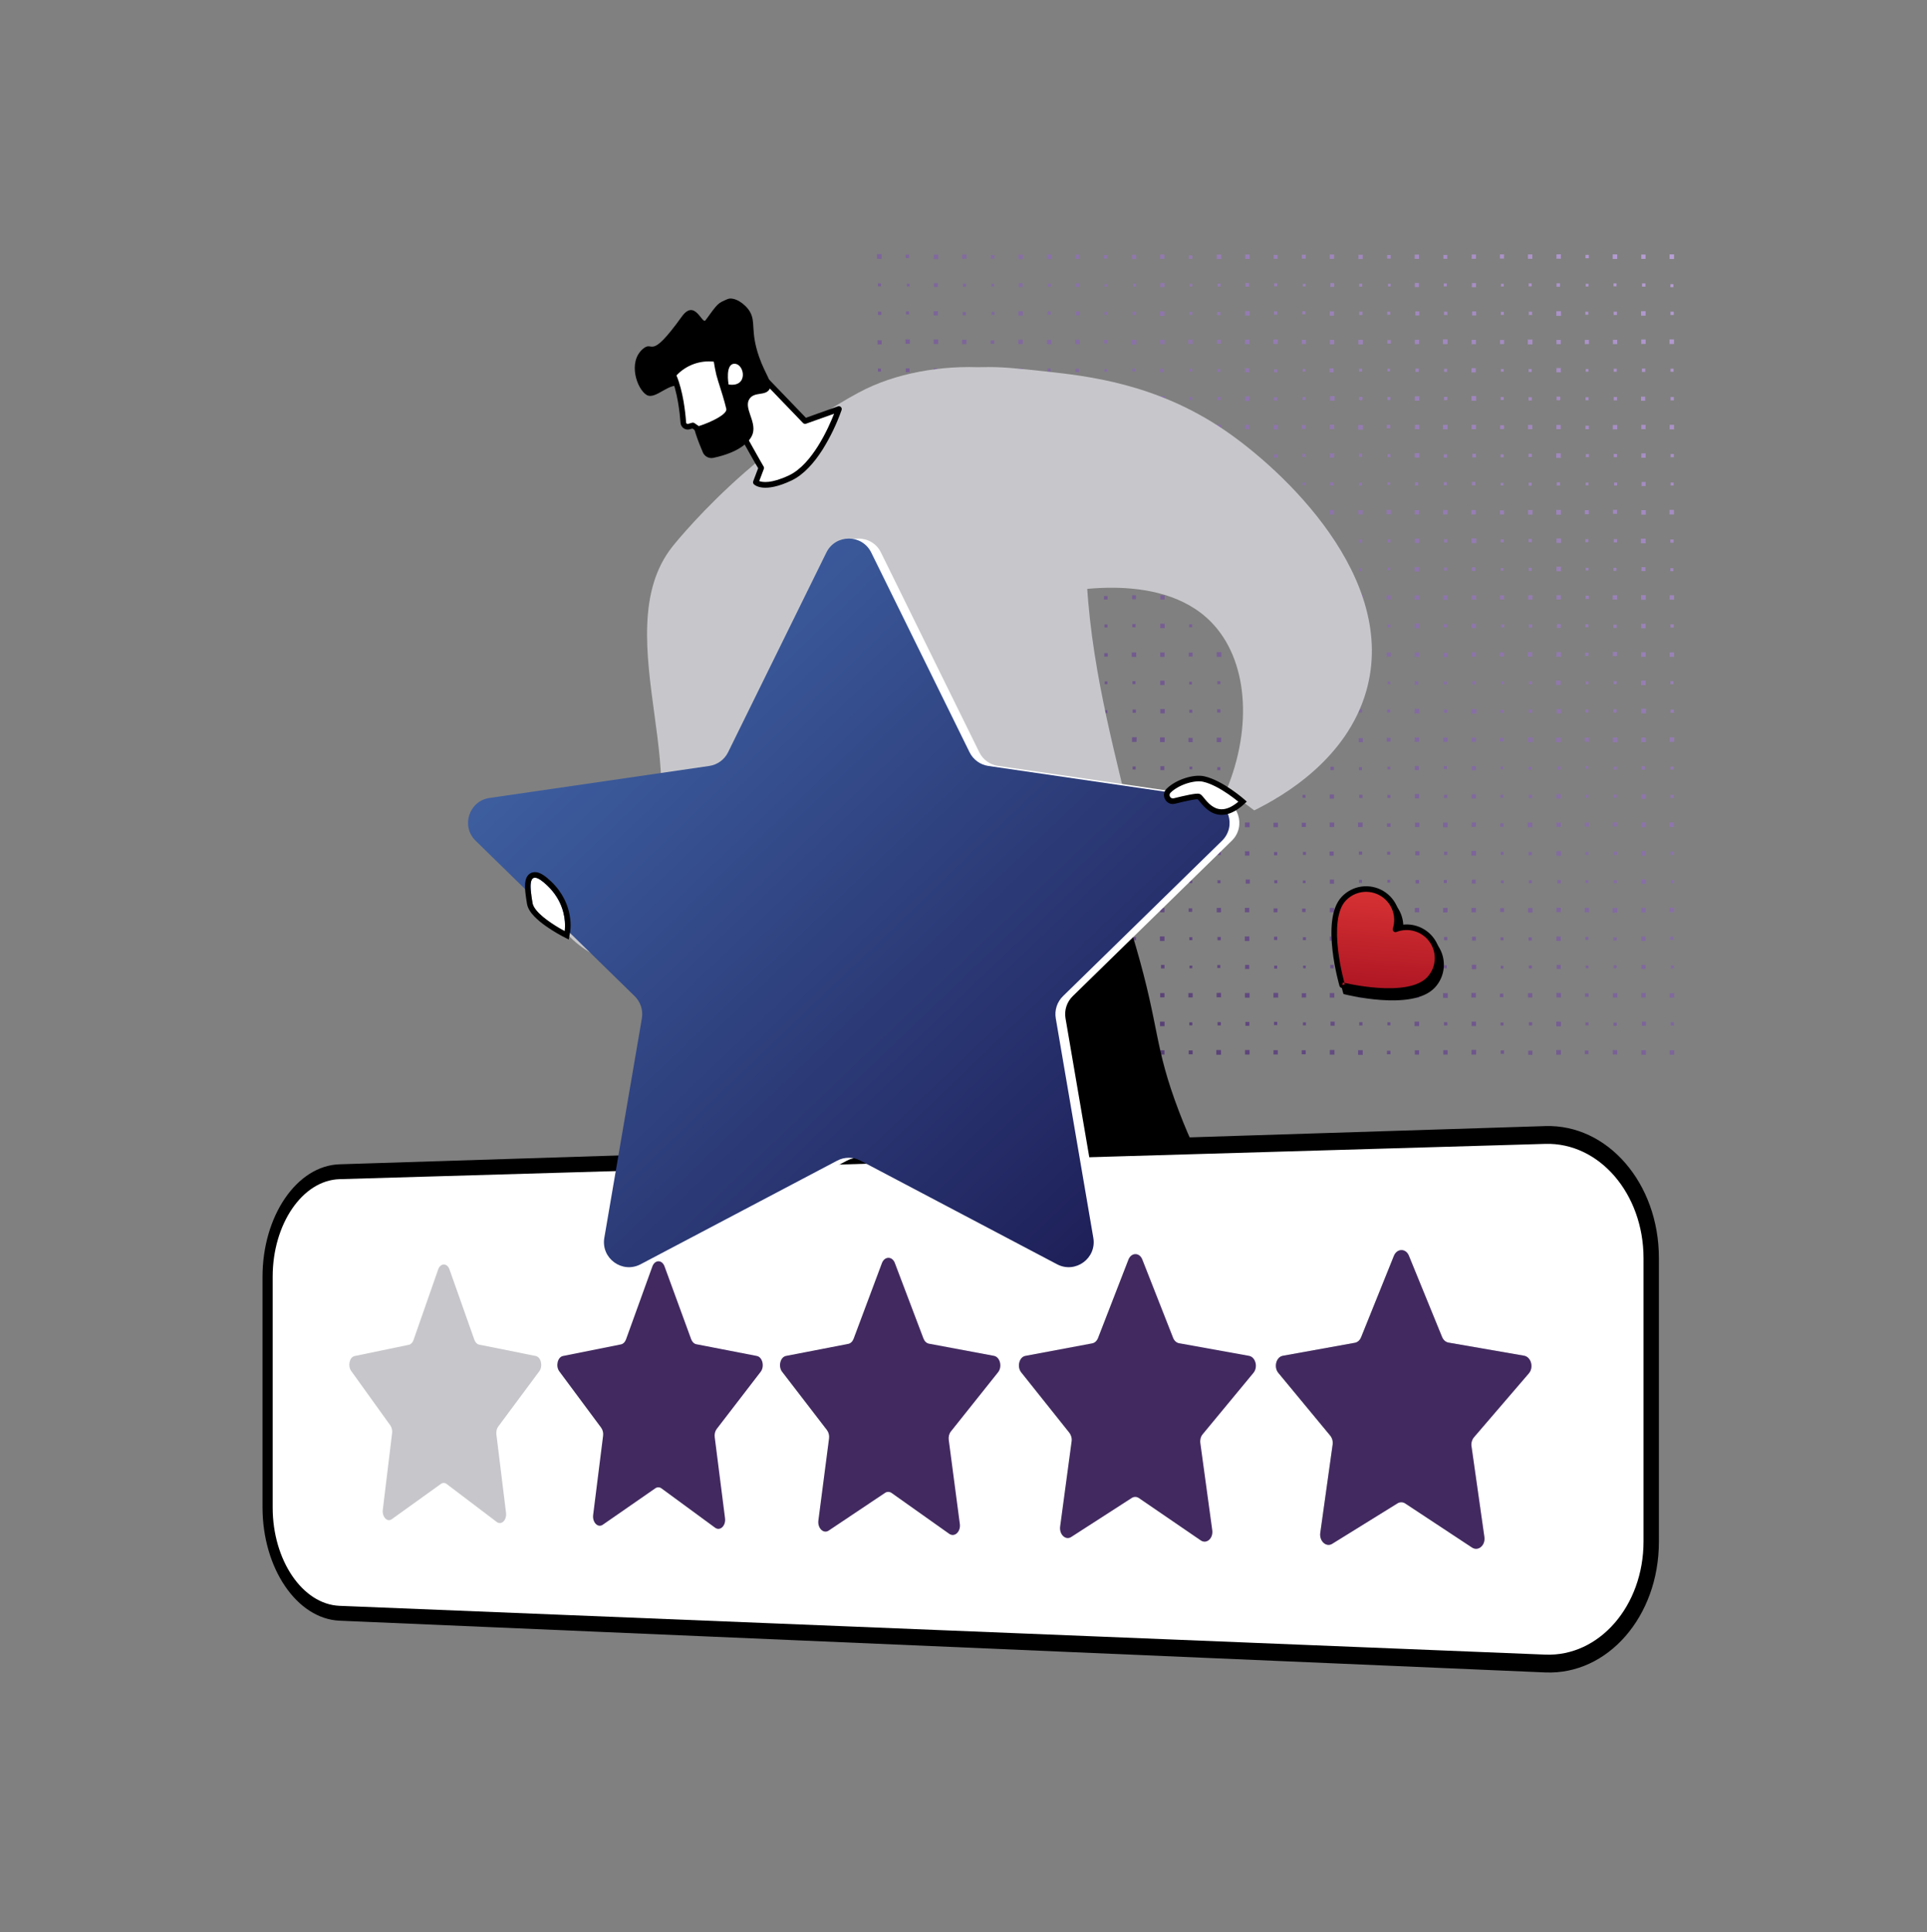 <svg width="345" height="346" viewBox="0 0 345 346" fill="none" xmlns="http://www.w3.org/2000/svg">
<rect x="0" y="0" width="345" height="346" fill="#808080" stroke="none"/>
<g clip-path="url(#clip0_1500_38991)">
<path d="M157.85 46.354H157V45.5H157.85V46.354ZM289.535 188.039H288.75V188.828H289.535V188.039ZM274.356 188.153H273.609V188.898H274.348L274.356 188.153ZM173.024 45.579H172.257V46.348H173.024V45.579ZM259.18 188.061H258.4V188.844H259.18V188.061ZM243.977 188.061H243.148V188.893H243.977V188.061ZM188.259 45.579H187.447V46.395H188.259V45.579ZM228.771 188.061H228.002V188.833H228.771V188.061ZM218.604 188.031H217.759V188.877H218.604V188.031ZM203.417 45.622H202.669V46.386H203.43L203.417 45.622ZM203.417 188.064H202.65V188.833H203.417V188.064ZM188.254 188.153H187.515V188.898H188.254V188.153ZM218.644 45.582H217.832V46.397H218.644V45.582ZM173.04 188.153H172.301V188.898H173.04V188.153ZM228.719 45.655H228.029V46.351H228.719V45.655ZM157.877 188.004H157.049V188.819H157.877V188.004ZM294.688 182.938H293.946V183.683H294.688V182.938ZM243.971 45.622H243.211V46.386H243.971V45.622ZM279.468 182.938H278.624V183.786H279.468V182.938ZM264.257 182.938H263.469V183.729H264.257V182.938ZM259.112 45.658H258.419V46.354H259.112V45.658ZM254.068 182.938H253.256V183.754H254.068V182.938ZM238.952 182.938H238.212V183.683H238.952V182.938ZM274.348 45.56H273.558V46.354H274.348V45.56ZM223.681 182.998H222.977V183.694H223.67L223.681 182.998ZM208.494 182.946H207.681V183.762H208.494V182.946ZM289.538 45.56H288.726V46.376H289.538V45.56ZM193.325 182.897H192.513V183.713H193.325V182.897ZM299.713 45.56H298.901V46.376H299.713V45.56ZM183.147 182.938H182.362V183.729H183.15L183.147 182.938ZM167.92 182.938H167.127V183.735H167.92V182.938ZM299.754 177.842H298.942V178.658H299.754V177.842ZM289.546 177.842H288.772V178.634H289.56L289.546 177.842ZM274.34 177.842H273.571V178.615H274.34V177.842ZM259.207 177.842H258.362V178.688H259.207V177.842ZM243.961 177.842H243.192V178.615H243.961V177.842ZM228.836 177.799H227.994V178.645H228.836V177.799ZM218.609 177.799H217.816V178.587H218.609V177.799ZM203.409 177.799H202.596V178.615H203.409V177.799ZM188.216 177.799H187.404V178.615H188.216V177.799ZM173.024 177.853H172.255V178.625H173.024V177.853ZM157.842 177.812H157V178.658H157.842V177.812ZM294.62 167.711H293.835V168.499H294.62V167.711ZM279.43 167.711H278.651V168.494H279.43V167.711ZM264.235 167.741H263.542V168.437H264.235V167.741ZM254.065 167.711H253.286V168.494H254.065V167.711ZM238.835 167.711H238.074V168.475H238.835V167.711ZM223.672 167.689H222.86V168.505H223.672V167.689ZM208.483 167.689H207.67V168.505H208.483V167.689ZM193.301 167.659H192.521V168.442H193.301V167.659ZM183.118 167.689H182.305V168.505H183.118V167.689ZM167.855 167.716H167.162V168.412H167.855V167.716ZM299.748 162.545H298.936V163.36H299.748V162.545ZM289.549 162.594H288.72V163.426H289.549V162.594ZM274.386 162.594H273.574V163.409H274.386V162.594ZM259.161 162.594H258.371V163.388H259.161V162.594ZM243.955 162.594H243.186V163.36H243.955V162.594ZM228.714 162.662H228.024V163.36H228.714V162.662ZM167.928 55.729H167.159V56.499H167.928V55.729ZM183.123 55.729H182.335V56.521H183.123V55.729ZM193.347 55.757H192.624V56.483H193.347V55.757ZM208.488 55.757H207.676V56.572H208.488V55.757ZM223.727 55.702H222.914V56.518H223.727V55.702ZM238.83 55.767H238.069V56.532H238.83V55.767ZM254.109 55.767H253.386V56.493H254.114L254.109 55.767ZM264.284 55.767H263.561V56.493H264.284V55.767ZM279.471 55.721H278.634V56.561H279.471V55.721ZM294.617 55.721H293.805V56.537H294.617V55.721ZM218.604 162.583H217.832V163.377H218.623L218.604 162.583ZM203.468 162.526H202.634V163.36H203.482L203.468 162.526ZM188.208 162.561H187.42V163.36H188.208V162.561ZM173.045 162.583H172.255V163.377H173.045V162.583ZM157.764 162.694H157.111V163.36H157.764V162.694ZM294.645 152.391H293.808V153.232H294.645V152.391ZM279.482 152.419H278.653V153.251H279.482V152.419ZM264.27 152.367H263.428V153.215H264.27V152.367ZM254.128 152.421H253.389V153.164H254.128V152.421ZM238.776 152.481H238.034V153.223H238.776V152.481ZM223.681 152.432H222.893V153.221H223.681V152.432ZM208.485 152.432H207.716V153.204H208.485V152.432ZM193.298 152.432H192.508V153.226H193.298V152.432ZM183.028 152.484H182.289V153.226H183.028V152.484ZM167.933 152.44H167.143V153.234H167.933V152.44ZM299.708 147.274H298.896V148.09H299.708V147.274ZM289.484 147.255H288.745V147.997H289.484V147.255ZM274.346 147.288H273.503V148.133H274.346V147.288ZM259.183 147.301H258.346V148.141H259.183V147.301ZM157.85 60.934H157.111V61.679H157.85V60.934ZM243.952 147.29H243.14V148.106H243.952V147.29ZM228.79 147.331H228.002V148.133H228.79V147.331ZM173.024 60.849H172.255V61.619H173.024V60.849ZM218.601 147.318H217.813V148.106H218.601V147.318ZM203.409 147.288H202.596V148.103H203.409V147.288ZM188.23 60.849H187.439V61.643H188.23V60.849ZM188.23 147.318H187.439V148.111H188.23V147.318ZM173.045 147.298H172.252V148.095H173.045V147.298ZM203.46 60.849H202.618V61.695H203.46V60.849ZM157.902 147.29H157.06V148.133H157.902V147.29ZM294.658 142.214H293.813V143.062H294.658V142.214ZM218.569 60.849H217.875V61.545H218.569V60.849ZM279.447 142.216H278.661V143.005H279.447V142.216ZM228.774 60.79H227.961V61.605H228.774V60.79ZM264.243 142.222H263.474V142.994H264.243V142.222ZM254.074 142.189H253.302V142.967H254.082L254.074 142.189ZM244.007 60.849H243.194V61.665H244.007V60.849ZM238.835 142.255H238.074V143.019H238.835V142.255ZM223.751 142.219H223.009V142.961H223.751V142.219ZM259.169 60.776H258.327V61.624H259.169V60.776ZM208.561 142.206H207.814V142.948H208.556L208.561 142.206ZM193.301 142.206H192.516V142.997H193.301V142.206ZM274.364 60.806H273.531V61.665H274.364V60.806ZM183.118 142.192H182.273V143.038H183.118V142.192ZM167.955 142.176H167.17V142.967H167.955V142.176ZM289.53 60.849H288.772V61.619H289.538L289.53 60.849ZM299.748 132.025H298.936V132.857H299.748V132.025ZM299.708 60.784H298.896V61.6H299.708V60.784ZM289.584 132.074H288.742V132.922H289.584V132.074ZM274.421 132.036H273.579V132.882H274.421V132.036ZM259.164 132.08H258.395V132.852H259.164V132.08ZM244.001 132.172H243.262V132.906H244.001V132.172ZM228.801 132.052H228.01V132.846H228.801V132.052ZM218.631 132.093H217.838V132.89H218.631V132.093ZM203.498 132.02H202.664V132.857H203.482L203.498 132.02ZM188.259 132.071H187.447V132.874H188.259V132.071ZM173.062 132.071H172.276V132.86H173.062V132.071ZM157.899 132.071H157.116V132.857H157.899V132.071ZM294.688 126.905H293.843V127.74H294.688V126.905ZM279.466 126.976H278.697V127.74H279.466V126.976ZM264.325 126.957H263.496V127.789H264.325V126.957ZM254.101 126.932H253.272V127.762H254.101V126.932ZM238.811 127.019H238.069V127.762H238.811V127.019ZM223.724 126.943H222.944V127.726H223.724V126.943ZM208.526 126.97H207.738V127.74H208.526V126.97ZM193.363 126.97H192.578V127.74H193.363V126.97ZM183.147 126.924H182.311V127.764H183.147V126.924ZM167.939 126.987H167.154V127.775H167.939V126.987ZM299.721 116.825H298.931V117.619H299.721V116.825ZM289.487 116.755H288.747V117.497H289.487V116.755ZM274.343 116.774H273.531V117.589H274.343V116.774ZM259.18 116.92H258.441V117.663H259.18V116.92ZM243.925 116.896H243.232V117.592H243.925V116.896ZM228.814 116.823H228.034V117.603H228.814V116.823ZM299.754 188.064H298.942V188.879H299.754V188.064ZM218.663 116.782H217.832V117.627H218.677L218.663 116.782ZM203.417 116.839H202.623V117.633H203.417V116.839ZM167.947 70.981H167.135V71.797H167.947V70.981ZM183.039 71.027H182.3V71.772H183.039V71.027ZM193.328 70.962H192.516V71.764H193.328V70.962ZM208.542 70.962H207.73V71.778H208.542V70.962ZM223.705 70.981H222.893V71.797H223.705V70.981ZM238.943 70.935H238.131V71.75H238.943V70.935ZM254.106 70.967H253.302V71.764H254.093L254.106 70.967ZM264.292 70.916H263.45V71.764H264.292V70.916ZM279.336 71.024H278.68V71.68H279.336V71.024ZM294.542 71.024H293.802V71.769H294.542V71.024ZM188.235 116.746H187.39V117.592H188.235V116.746ZM173.021 116.812H172.187V117.649H173.021V116.812ZM157.858 116.812H157.068V117.606H157.858V116.812ZM294.617 111.697H293.827V112.513H294.617V111.697ZM279.425 111.751H278.732V112.447H279.425V111.751ZM264.238 111.697H263.45V112.488H264.238V111.697ZM254.139 111.648H253.302V112.513H254.147L254.139 111.648ZM238.927 111.686H238.099V112.518H238.927V111.686ZM223.708 111.686H222.914V112.483H223.708V111.686ZM208.518 111.686H207.725V112.483H208.518V111.686ZM193.298 111.702H192.529V112.475H193.298V111.702ZM183.175 111.643H182.33V112.491H183.175V111.643ZM168.012 111.656H167.167V112.513H168.012V111.656ZM299.719 106.604H298.933V107.393H299.719V106.604ZM289.514 106.588H288.731V107.376H289.514V106.588ZM274.37 106.601H273.593V107.384H274.37V106.601ZM259.161 106.62H258.371V107.417H259.161V106.62ZM244.028 106.563H243.184V107.409H244.028V106.563ZM228.801 106.601H228.021V107.384H228.801V106.601ZM157.834 76.098H157.065V76.868H157.834V76.098ZM218.625 106.601H217.846V107.384H218.625V106.601ZM203.379 106.601H202.686V107.295H203.379V106.601ZM173.091 76.093H172.241V76.947H173.091V76.093ZM188.227 106.561H187.434V107.346H188.227V106.561ZM173.029 106.582H172.241V107.374H173.029V106.582ZM188.23 76.096H187.439V76.892H188.23V76.096ZM157.866 106.601H157.084V107.387H157.866V106.601ZM294.62 96.44H293.77V97.286H294.62V96.44ZM203.417 76.076H202.604V76.879H203.417V76.076ZM279.476 96.418H278.664V97.234H279.476V96.418ZM264.314 96.399H263.464V97.256H264.314V96.399ZM218.596 76.076H217.805V76.868H218.596V76.076ZM254.087 96.445H253.302V97.242H254.093L254.087 96.445ZM228.817 76.096H228.005V76.911H228.817V76.096ZM238.873 96.456H238.085V97.248H238.873V96.456ZM223.729 96.437H222.893V97.286H223.729V96.437ZM244.015 76.098H243.173V76.944H244.015V76.098ZM208.521 96.44H207.708V97.256H208.521V96.44ZM193.325 96.44H192.535V97.234H193.325V96.44ZM259.158 76.076H258.333V76.892H259.158V76.076ZM183.129 96.47H182.343V97.256H183.129V96.47ZM167.933 96.451H167.164V97.223H167.933V96.451ZM274.343 76.093H273.574V76.862H274.343V76.093ZM299.702 91.304H298.89V92.119H299.702V91.304ZM289.508 91.287H288.785V92.013H289.508V91.287ZM289.543 76.101H288.75V76.898H289.543V76.101ZM274.381 91.328H273.568V92.144H274.381V91.328ZM299.713 76.074H298.928V76.892H299.713V76.074ZM167.955 81.167H167.164V81.961H167.955V81.167ZM183.118 81.202H182.362V81.985H183.142L183.118 81.202ZM193.323 81.172H192.562V81.936H193.323V81.172ZM208.485 81.232H207.79V81.928H208.485V81.232ZM223.727 81.137H222.914V81.953H223.727V81.137ZM238.862 81.18H238.093V81.953H238.862V81.18ZM254.106 81.137H253.294V81.953H254.106V81.137ZM264.23 81.256H263.591V81.915H264.243L264.23 81.256ZM279.425 81.18H278.613V81.996H279.425V81.18ZM294.634 81.18H293.846V81.969H294.634V81.18ZM259.15 91.325H258.36V92.119H259.15V91.325ZM243.961 91.353H243.192V92.119H243.961V91.353ZM228.798 91.445H228.056V92.187H228.798V91.445ZM218.623 91.445H217.884V92.187H218.623V91.445ZM203.438 91.344H202.626V92.147H203.438V91.344ZM188.241 91.344H187.45V92.138H188.241V91.344ZM173.035 91.344H172.266V92.119H173.035V91.344ZM157.847 91.437H157.116V92.171H157.847V91.437ZM233.761 116.918H233.13V117.549H233.761V116.918ZM294.493 137.211H293.87V137.836H294.493V137.211ZM294.672 188.058H293.859V188.874H294.672V188.058ZM162.767 45.587H162.144V46.212H162.767V45.587ZM284.38 188.121H283.738V188.762H284.38V188.121ZM279.452 188.028H278.618V188.866H279.452V188.028ZM167.979 45.582H167.167V46.397H167.979V45.582ZM269.277 188.104H268.668V188.713H269.277V188.104ZM264.279 188.006H263.445V188.844H264.279V188.006ZM178.046 45.669H177.402V46.316H178.046V45.669ZM254.065 188.072H253.302V188.844H254.071L254.065 188.072ZM248.94 188.161H248.309V188.795H248.94V188.161ZM183.145 45.598H182.349V46.397H183.145V45.598ZM167.931 86.276H167.2V86.999H167.92L167.931 86.276ZM238.914 188.023H238.08V188.86H238.914V188.023ZM233.769 188.066H233.044V188.795H233.769V188.066ZM182.982 86.371H182.389V86.953H182.982V86.371ZM193.271 45.584H192.497V46.356H193.271V45.584ZM193.158 86.371H192.565V86.953H193.158V86.371ZM223.716 188.025H222.903V188.841H223.716V188.025ZM198.21 45.679H197.585V46.308H198.21V45.679ZM208.477 86.281H207.733V87.029H208.477V86.281ZM213.522 188.104H212.823V188.806H213.522V188.104ZM208.48 188.074H207.711V188.847H208.48V188.074ZM223.754 86.298H223.028V87.029H223.754V86.298ZM208.48 45.584H207.711V46.356H208.48V45.584ZM198.345 188.066H197.598V188.817H198.337L198.345 188.066ZM238.738 86.371H238.139V86.953H238.738V86.371ZM193.331 188.045H192.519V188.86H193.331V188.045ZM213.47 45.731H212.847V46.356H213.47V45.731ZM253.927 86.374H253.332V86.953H253.927V86.374ZM183.131 188.069H182.319V188.885H183.131V188.069ZM264.132 86.295H263.52V86.909H264.132V86.295ZM178.052 188.104H177.31V188.849H178.052V188.104ZM223.721 45.579H222.936V46.367H223.721V45.579ZM279.292 86.366H278.699V86.953H279.295L279.292 86.366ZM167.941 188.061H167.129V188.877H167.941V188.061ZM162.859 188.061H162.115V188.809H162.867L162.859 188.061ZM294.62 86.306H293.892V87.037H294.62V86.306ZM233.775 45.622H233.076V46.324H233.775V45.622ZM238.851 45.573H238.069V46.362H238.851V45.573ZM162.886 91.344H162.12V92.119H162.886V91.344ZM167.936 91.344H167.167V92.119H167.936V91.344ZM248.983 45.669H248.336V46.316H248.983V45.669ZM178.044 91.393H177.302V92.138H178.044V91.393ZM183.15 91.306H182.316V92.144H183.15V91.306ZM254.049 45.584H253.28V46.356H254.049V45.584ZM193.325 91.317H192.491V92.155H193.325V91.317ZM198.353 91.382H197.631V92.119H198.353V91.382ZM264.252 45.579H263.483V46.351H264.252V45.579ZM208.504 91.331H207.692V92.147H208.504V91.331ZM213.457 91.385H212.861V91.983H213.457V91.385ZM269.277 45.562H268.535V46.308H269.277V45.562ZM223.67 91.35H222.901V92.119H223.67V91.35ZM279.447 45.546H278.661V46.332H279.447V45.546ZM233.775 91.358H233.054V92.084H233.775V91.358ZM238.865 91.32H238.053V92.136H238.865V91.32ZM284.458 45.639H283.849V46.251H284.458V45.639ZM249.021 91.304H248.236V92.092H249.021V91.304ZM254.076 91.358H253.302V92.119H254.071L254.076 91.358ZM294.607 45.584H293.838V46.356H294.607V45.584ZM264.23 91.325H263.434V92.119H264.23V91.325ZM269.266 91.391H268.538V92.119H269.277L269.266 91.391ZM294.617 76.076H293.849V76.849H294.617V76.076ZM279.455 91.32H278.621V92.157H279.455V91.32ZM284.467 91.355H283.741V92.084H284.467V91.355ZM284.467 76.231H283.841V76.86H284.467V76.231ZM294.664 91.344H293.851V92.16H294.664V91.344ZM279.417 76.093H278.648V76.865H279.417V76.093ZM269.274 76.147H268.581V76.843H269.277L269.274 76.147ZM264.254 76.076H263.472V76.865H264.254V76.076ZM254.103 76.076H253.318V76.862H254.103V76.076ZM248.897 76.076H248.274V76.699H248.897V76.076ZM238.878 76.058H238.096V76.846H238.878V76.058ZM233.753 76.106H233.057V76.808H233.753V76.106ZM223.662 76.074H222.893V76.846H223.662V76.074ZM213.538 76.087H212.793V76.835H213.538V76.087ZM208.521 76.066H207.725V76.892H208.521V76.066ZM198.335 76.106H197.636V76.808H198.337L198.335 76.106ZM167.904 50.702H167.2V51.403H167.898L167.904 50.702ZM183.093 50.702H182.395V51.403H183.093V50.702ZM193.266 50.729H192.651V51.36H193.279L193.266 50.729ZM294.647 177.815H293.835V178.631H294.647V177.815ZM208.483 50.669H207.733V51.419H208.483V50.669ZM284.415 177.875H283.784V178.509H284.415V177.875ZM279.468 177.799H278.656V178.615H279.468V177.799ZM223.626 50.683H222.977V51.333H223.618L223.626 50.683ZM269.152 177.938H268.53V178.563H269.152V177.938ZM264.233 177.812H263.42V178.628H264.233V177.812ZM238.868 50.694H238.191V51.373H238.868V50.694ZM254.065 177.848H253.253V178.664H254.065V177.848ZM249.04 177.848H248.255V178.639H249.04V177.848ZM254.022 50.672H253.302V51.406H254.03L254.022 50.672ZM238.887 177.831H238.074V178.647H238.887V177.831ZM233.834 177.853H233.057V178.631H233.834V177.853ZM264.257 50.68H263.515V51.425H264.257V50.68ZM223.718 177.815H222.885V178.653H223.718V177.815ZM279.295 50.726H278.672V51.352H279.295V50.726ZM213.538 177.829H212.763V178.606H213.538V177.829ZM208.48 177.829H207.711V178.601H208.48V177.829ZM167.833 101.585H167.2V102.215H167.828L167.833 101.585ZM294.585 50.737H293.987V51.333H294.585V50.737ZM198.31 177.878H197.609V178.587H198.31V177.878ZM183.066 101.557H182.362V102.259H183.061L183.066 101.557ZM193.304 177.84H192.491V178.655H193.304V177.84ZM193.304 101.56H192.573V102.294H193.304V101.56ZM183.112 177.823H182.319V178.623H183.112V177.823ZM178.049 177.905H177.407V178.549H178.049V177.905ZM208.447 101.533H207.706V102.278H208.447V101.533ZM167.939 177.853H167.17V178.625H167.939V177.853ZM162.862 177.91H162.155V178.617H162.867L162.862 177.91ZM223.754 101.541H223.028V102.27H223.754V101.541ZM294.62 172.782H293.881V173.524H294.62V172.782ZM279.43 172.782H278.699V173.514H279.43V172.782ZM238.841 101.574H238.139V102.275H238.838L238.841 101.574ZM264.292 172.758H263.504V173.549H264.292V172.758ZM253.96 172.788H253.348V173.402H253.96V172.788ZM254.06 101.547H253.272V102.338H254.06V101.547ZM238.77 172.788H238.158V173.402H238.77V172.788ZM264.132 101.595H263.502V102.226H264.132V101.595ZM223.648 172.785H222.92V173.519H223.648V172.785ZM208.485 172.785H207.863V173.421H208.485V172.785ZM279.471 101.481H278.659V102.297H279.471V101.481ZM193.29 172.831H192.667V173.456H193.29V172.831ZM183.129 172.771H182.395V173.508H183.129V172.771ZM294.585 101.563H293.884V102.264H294.585V101.563ZM168.012 172.779H167.284V173.511H168.012V172.779ZM193.309 76.098H192.497V76.914H193.309V76.098ZM162.867 106.623H162.123V107.371H162.867V106.623ZM167.979 106.561H167.167V107.376H167.979V106.561ZM183.142 76.063H182.33V76.879H183.142V76.063ZM178.046 106.669H177.405V107.311H178.046V106.669ZM183.112 106.604H182.343V107.376H183.112V106.604ZM177.987 76.229H177.394V76.827H177.987V76.229ZM193.304 106.61H192.508V107.409H193.304V106.61ZM198.278 106.737H197.655V107.365H198.278V106.737ZM167.914 76.076H167.132V76.865H167.914V76.076ZM208.507 106.596H207.738V107.368H208.507V106.596ZM213.541 106.596H212.774V107.365H213.541V106.596ZM162.813 76.196H162.182V76.83H162.813V76.196ZM223.686 106.615H222.917V107.387H223.686V106.615ZM294.655 162.561H293.821V163.398H294.655V162.561ZM233.807 106.688H233.127V107.368H233.807V106.688ZM238.889 106.615H238.12V107.387H238.889V106.615ZM284.491 162.572H283.711V163.36H284.491V162.572ZM248.999 106.612H248.252V107.363H248.999V106.612ZM254.068 106.612H253.283V107.401H254.068V106.612ZM279.441 162.545H278.656V163.333H279.441V162.545ZM264.279 106.596H263.493V107.382H264.279V106.596ZM269.288 106.61H268.562V107.346H269.277L269.288 106.61ZM269.288 162.623H268.592V163.322H269.277L269.288 162.623ZM279.433 106.591H278.664V107.363H279.433V106.591ZM284.467 106.661H283.857V107.276H284.467V106.661ZM264.241 162.583H263.455V163.36H264.241V162.583ZM294.642 106.569H293.808V107.406H294.642V106.569ZM254.076 162.583H253.302V163.36H254.087L254.076 162.583ZM248.989 162.632H248.247V163.377H248.989V162.632ZM238.876 162.583H238.09V163.36H238.876V162.583ZM233.75 162.689H233.119V163.322H233.75V162.689ZM223.662 162.572H222.876V163.36H223.662V162.572ZM213.443 162.648H212.804V163.29H213.443V162.648ZM208.48 162.588H207.711V163.36H208.48V162.588ZM198.31 162.623H197.609V163.325H198.31V162.623ZM193.304 162.572H192.521V163.36H193.304V162.572ZM183.131 162.572H182.346V163.36H183.131V162.572ZM177.949 162.572H177.323V163.2H177.949V162.572ZM167.931 162.555H167.135V163.36H167.931V162.555ZM162.903 162.515H162.117V163.303H162.903V162.515ZM294.674 157.463H293.862V158.278H294.674V157.463ZM279.428 157.574H278.805V158.199H279.428V157.574ZM264.211 157.522H263.512V158.224H264.211V157.522ZM254.063 157.574H253.44V158.199H254.063V157.574ZM238.835 157.501H238.093V158.246H238.835V157.501ZM223.762 157.501H223.033V158.232H223.762V157.501ZM208.491 157.501H207.741V158.251H208.491V157.501ZM193.174 157.579H192.578V158.194H193.174V157.579ZM183.031 157.517H182.422V158.129H183.031V157.517ZM167.947 157.517H167.2V158.251H167.931L167.947 157.517ZM294.664 147.263H293.83V148.133H294.664V147.263ZM284.491 147.288H283.749V148.03H284.491V147.288ZM279.444 147.288H278.661V148.073H279.444V147.288ZM269.228 147.437H268.605V148.063H269.228V147.437ZM264.249 147.285H263.48V148.057H264.249V147.285ZM254.114 147.318H253.329V148.106H254.114V147.318ZM248.953 147.426H248.323V148.057H248.953V147.426ZM162.894 60.782H162.109V61.57H162.894V60.782ZM162.916 116.765H162.082V117.603H162.916V116.765ZM167.96 116.809H167.148V117.625H167.96V116.809ZM238.873 147.29H238.061V148.106H238.873V147.29ZM178.065 116.782H177.313V117.535H178.065V116.782ZM183.169 116.782H182.335V117.619H183.175L183.169 116.782ZM233.802 147.337H233.054V148.087H233.807L233.802 147.337ZM193.306 116.842H192.521V117.627H193.306V116.842ZM198.326 116.961H197.704V117.587H198.326V116.961ZM167.974 60.79H167.162V61.605H167.974V60.79ZM208.496 116.842H207.714V117.627H208.496V116.842ZM213.522 116.855H212.823V117.557H213.522V116.855ZM223.724 147.293H222.89V148.133H223.724V147.293ZM178.003 60.942H177.372V61.573H178.003V60.942ZM213.538 147.318H212.763V148.098H213.538V147.318ZM208.499 147.337H207.687V148.152H208.499V147.337ZM238.87 116.806H238.101V117.578H238.87V116.806ZM183.112 60.822H182.319V61.619H183.112V60.822ZM248.999 116.836H248.252V117.587H248.999V116.836ZM254.068 116.836H253.283V117.625H254.068V116.836ZM198.353 147.366H197.631V148.09H198.353V147.366ZM264.241 116.806H263.458V117.592H264.241V116.806ZM269.285 116.831H268.559V117.559H269.277L269.285 116.831ZM193.296 147.318H192.483V148.12H193.296V147.318ZM279.468 116.793H278.656V117.608H279.468V116.793ZM284.391 116.871H283.798V117.47H284.391V116.871ZM193.325 60.825H192.513V61.641H193.325V60.825ZM294.631 116.804H293.819V117.619H294.631V116.804ZM183.131 147.35H182.346V148.133H183.131V147.35ZM167.898 121.883H167.11V122.674H167.898V121.883ZM183.091 121.978H182.495V122.574H183.091V121.978ZM193.266 121.956H192.57V122.655H193.266V121.956ZM208.488 121.891H207.722V122.663H208.488V121.891ZM223.651 121.891H222.912V122.633H223.651V121.891ZM238.832 121.97H238.239V122.574H238.832V121.97ZM253.919 122.005H253.302V122.628H253.925L253.919 122.005ZM264.208 121.97H263.615V122.574H264.208V121.97ZM279.398 121.875H278.61V122.666H279.398V121.875ZM294.623 121.875H293.811V122.69H294.623V121.875ZM178.06 147.388H177.356V148.098H178.06V147.388ZM198.294 60.863H197.666V61.494H198.294V60.863ZM167.931 147.331H167.162V148.103H167.931V147.331ZM162.838 147.304H162.158V147.986H162.838V147.304ZM208.496 60.849H207.714V61.635H208.496V60.849ZM213.532 60.809H212.747V61.597H213.532V60.809ZM223.702 60.809H222.89V61.624H223.702V60.809ZM233.802 60.871H233.071V61.605H233.802V60.871ZM238.876 60.871H238.093V61.66H238.876V60.871ZM249.005 60.904H248.379V61.532H249.005V60.904ZM254.076 60.847H253.302V61.619H254.071L254.076 60.847ZM264.241 60.863H263.472V61.635H264.241V60.863ZM269.29 60.885H268.567V61.608H269.29V60.885ZM279.43 60.863H278.661V61.635H279.43V60.863ZM284.483 60.863H283.738V61.611H284.483V60.863ZM223.724 116.793H222.89V117.63H223.724V116.793ZM279.39 137.243H278.797V137.839H279.39V137.243ZM264.227 137.186H263.48V137.937H264.227V137.186ZM254.014 137.164H253.302V137.898H254.03L254.014 137.164ZM238.811 137.292H238.199V137.907H238.811V137.292ZM223.67 137.186H222.993V137.866H223.67V137.186ZM208.45 137.202H207.752V137.904H208.45V137.202ZM193.315 137.126H192.527V137.918H193.315V137.126ZM183.115 137.156H182.362V137.926H183.129L183.115 137.156ZM167.893 137.23H167.265V137.86H167.893V137.23ZM294.634 60.795H293.84V61.594H294.634V60.795ZM294.661 132.074H293.849V132.89H294.661V132.074ZM167.825 65.961H167.143V66.647H167.825V65.961ZM162.843 65.961H162.161V66.647H162.843V65.961ZM284.472 132.09H283.725V132.841H284.472V132.09ZM279.43 132.09H278.618V132.906H279.43V132.09ZM183.093 65.956H182.362V66.682H183.085L183.093 65.956ZM269.196 132.131H268.554V132.776H269.196V132.131ZM264.23 132.077H263.461V132.849H264.23V132.077ZM193.166 66.029H192.543V66.655H193.166V66.029ZM254.071 132.061H253.288V132.849H254.071V132.061ZM248.956 132.112H248.26V132.811H248.956V132.112ZM208.342 66.037H207.719V66.663H208.342V66.037ZM238.878 132.082H238.093V132.868H238.878V132.082ZM233.734 132.188H233.106V132.819H233.734V132.188ZM223.659 65.931H222.912V66.682H223.659V65.931ZM223.683 132.08H222.914V132.852H223.683V132.08ZM238.746 65.951H238.02V66.679H238.746V65.951ZM213.524 132.139H212.774V132.895H213.524V132.139ZM208.521 132.047H207.687V132.884H208.521V132.047ZM254.009 66.005H253.416V66.6H254.009V66.005ZM198.232 132.148H197.593V132.789H198.232V132.148ZM193.296 132.08H192.527V132.852H193.296V132.08ZM264.214 65.918H263.445V66.687H264.214V65.918ZM294.558 66.005H293.965V66.6H294.558V66.005ZM162.867 132.003H162.139V132.735H162.867V132.003ZM167.974 132.05H167.162V132.865H167.974V132.05ZM279.433 65.91H278.664V66.679H279.433V65.91ZM178.046 132.161H177.402V132.808H178.046V132.161ZM183.131 132.061H182.346V132.849H183.131V132.061ZM299.675 127.057H299.088V127.647H299.675V127.057ZM289.44 127.011H288.853V127.601H289.44V127.011ZM284.369 127.044H283.828V127.588H284.369V127.044ZM274.31 127.044H273.72V127.637H274.31V127.044ZM269.179 127.106H268.638V127.65H269.179V127.106ZM259.118 127.046H258.53V127.637H259.118V127.046ZM248.891 127.046H248.35V127.59H248.891V127.046ZM243.869 127.008H243.284V127.598H243.871L243.869 127.008ZM233.701 127.18H233.16V127.724H233.701V127.18ZM228.682 127.112H228.094V127.704H228.682V127.112ZM218.504 127.008H217.916V127.598H218.504V127.008ZM213.467 127.085H212.926V127.628H213.467V127.085ZM203.36 127.052H202.772V127.642H203.36V127.052ZM198.245 127.174H197.704V127.718H198.245V127.174ZM188.124 127.112H187.537V127.704H188.124V127.112ZM177.989 127.079H177.448V127.623H177.989V127.079ZM172.932 127.008H172.344V127.598H172.932V127.008ZM162.87 127.085H162.329V127.628H162.87V127.085ZM157.745 126.995H157.154V127.588H157.745V126.995ZM157.723 65.997H157.181V66.541H157.723V65.997ZM228.69 81.352H228.102V81.942H228.69V81.352ZM172.913 66.124H172.371V66.668H172.913V66.124ZM233.704 81.267H233.163V81.811H233.704V81.267ZM188.1 65.98H187.558V66.524H188.1V65.98ZM243.877 81.221H243.284V81.811H243.871L243.877 81.221ZM203.292 65.994H202.751V66.538H203.292V65.994ZM248.937 81.316H248.396V81.86H248.937V81.316ZM218.482 66.073H217.94V66.603H218.482V66.073ZM228.663 66.135H228.121V66.679H228.663V66.135ZM299.602 121.975H299.061V122.519H299.602V121.975ZM289.427 121.975H288.885V122.519H289.427V121.975ZM259.075 81.352H258.487V81.942H259.075V81.352ZM274.278 122.013H273.736V122.557H274.278V122.013ZM157.723 137.311H157.181V137.841H157.723V137.311ZM269.196 81.352H268.654V81.895H269.196V81.352ZM172.907 137.175H172.366V137.719H172.907V137.175ZM274.251 81.243H273.663V81.833H274.251V81.243ZM188.1 137.311H187.558V137.841H188.1V137.311ZM284.472 81.316H283.93V81.86H284.472V81.316ZM203.322 137.257H202.78V137.801H203.322V137.257ZM289.5 81.281H288.913V81.871H289.5V81.281ZM218.482 137.376H217.94V137.92H218.482V137.376ZM228.771 137.268H228.229V137.811H228.771V137.268ZM299.683 81.292H299.096V81.882H299.683V81.292ZM243.847 137.376H243.305V137.92H243.847V137.376ZM157.685 86.385H157.144V86.928H157.685V86.385ZM259.034 137.175H258.492V137.719H259.034V137.175ZM172.948 86.382H172.406V86.926H172.948V86.382ZM274.213 137.311H273.671V137.841H274.213V137.311ZM188.097 86.425H187.556V86.969H188.097V86.425ZM289.454 137.273H288.913V137.817H289.454V137.273ZM299.627 137.273H299.085V137.817H299.627V137.273ZM203.287 86.425H202.745V86.969H203.287V86.425ZM259.029 122.046H258.487V122.576H259.029V122.046ZM218.477 86.352H217.935V86.896H218.477V86.352ZM243.844 121.973H243.303V122.516H243.844V121.973ZM228.663 86.491H228.121V87.035H228.663V86.491ZM228.663 121.975H228.121V122.519H228.663V121.975ZM218.487 121.975H217.946V122.519H218.487V121.975ZM243.855 86.425H243.313V86.969H243.855V86.425ZM203.287 121.975H202.745V122.519H203.287V121.975ZM259.029 86.355H258.487V86.899H259.029V86.355ZM157.745 142.255H157.154V142.845H157.745V142.255ZM162.8 142.342H162.258V142.885H162.8V142.342ZM172.994 142.312H172.404V142.902H172.994V142.312ZM177.992 142.336H177.451V142.88H177.992V142.336ZM188.17 142.309H187.583V142.902H188.17V142.309ZM198.278 142.336H197.736V142.88H198.278V142.336ZM203.314 142.255H202.726V142.845H203.314V142.255ZM213.467 142.344H212.926V142.888H213.467V142.344ZM218.563 142.312H217.976V142.902H218.563V142.312ZM228.682 142.371H228.094V142.967H228.682V142.371ZM233.737 142.336H233.195V142.88H233.737V142.336ZM243.928 142.312H243.341V142.902H243.928V142.312ZM248.929 142.339H248.388V142.883H248.929V142.339ZM259.118 142.312H258.53V142.902H259.118V142.312ZM269.179 142.312H268.638V142.855H269.179V142.312ZM274.31 142.312H273.72V142.902H274.31V142.312ZM284.369 142.312H283.828V142.855H284.369V142.312ZM289.44 142.265H288.853V142.855H289.44V142.265ZM299.673 142.322H299.085V142.913H299.673V142.322ZM188.094 121.992H187.553V122.535H188.094V121.992ZM274.224 86.436H273.682V86.98H274.224V86.436ZM172.959 122.024H172.417V122.568H172.959V122.024ZM289.53 86.404H288.988V86.948H289.53V86.404ZM157.766 122.024H157.225V122.568H157.766V122.024ZM299.646 86.404H299.104V86.948H299.646V86.404ZM243.869 66.01H243.327V66.554H243.869V66.01ZM299.7 183.052H299.112V183.642H299.7V183.052ZM259.085 66.043H258.544V66.587H259.085V66.043ZM289.457 183.112H288.869V183.702H289.457V183.112ZM218.504 81.243H217.916V81.833H218.504V81.243ZM274.221 66.07H273.679V66.614H274.221V66.07ZM284.402 183.069H283.86V183.612H284.402V183.069ZM289.454 66.027H288.913V66.57H289.454V66.027ZM299.627 66.027H299.085V66.57H299.627V66.027ZM157.791 71.073H157.203V71.663H157.791V71.073ZM162.767 71.133H162.226V71.677H162.767V71.133ZM172.991 71.073H172.404V71.666H172.991V71.073ZM299.662 111.8H299.074V112.39H299.662V111.8ZM289.44 111.86H288.853V112.45H289.44V111.86ZM299.662 55.819H299.074V56.409H299.662V55.819ZM284.372 111.789H283.83V112.333H284.372V111.789ZM274.31 111.803H273.723V112.393H274.31V111.803ZM289.487 55.816H288.899V56.409H289.487V55.816ZM269.282 111.83H268.741V112.374H269.282V111.83ZM259.061 111.762H258.471V112.352H259.061V111.762ZM284.369 55.814H283.828V56.358H284.369V55.814ZM248.929 111.828H248.388V112.371H248.929V111.828ZM274.297 55.814H273.709V56.404H274.297V55.814ZM269.244 55.843H268.703V56.387H269.244V55.843ZM259.118 55.814H258.53V56.404H259.118V55.814ZM248.891 55.814H248.35V56.358H248.891V55.814ZM243.928 55.814H243.341V56.404H243.928V55.814ZM233.701 55.735H233.16V56.279H233.701V55.735ZM228.679 55.767H228.091V56.358H228.679V55.767ZM218.504 55.873H217.916V56.464H218.504V55.873ZM213.467 55.841H212.926V56.385H213.467V55.841ZM203.373 55.814H202.786V56.404H203.373V55.814ZM198.278 55.846H197.736V56.377H198.278V55.846ZM157.745 152.582H157.154V153.174H157.745V152.582ZM162.765 152.516H162.223V153.06H162.765V152.516ZM172.991 152.516H172.404V153.107H172.991V152.516ZM177.992 152.544H177.451V153.087H177.992V152.544ZM188.124 152.459H187.537V153.049H188.124V152.459ZM198.278 152.541H197.736V153.085H198.278V152.541ZM203.36 152.516H202.772V153.107H203.36V152.516ZM213.435 152.503H212.893V153.047H213.435V152.503ZM218.563 152.516H217.976V153.107H218.563V152.516ZM228.679 152.574H228.091V153.166H228.679V152.574ZM233.807 152.546H233.266V153.09H233.807V152.546ZM243.869 152.47H243.284V153.06H243.871L243.869 152.47ZM248.891 152.506H248.35V153.049H248.891V152.506ZM259.118 152.506H258.53V153.096H259.118V152.506ZM269.215 152.536H268.673V153.079H269.215V152.536ZM274.253 152.563H273.663V153.155H274.253V152.563ZM284.375 152.563H283.833V153.107H284.375V152.563ZM289.5 152.503H288.913V153.093H289.5V152.503ZM299.673 152.503H299.085V153.093H299.673V152.503ZM157.755 157.623H157.214V158.167H157.755V157.623ZM274.308 183.039H273.72V183.629H274.308V183.039ZM243.928 111.798H243.341V112.388H243.928V111.798ZM172.945 157.62H172.404V158.164H172.945V157.62ZM269.185 183.098H268.643V183.642H269.185V183.098ZM233.658 111.83H233.117V112.374H233.658V111.83ZM188.135 157.623H187.593V158.167H188.135V157.623ZM228.725 111.8H228.137V112.39H228.725V111.8ZM259.118 183.041H258.53V183.631H259.118V183.041ZM203.254 157.623H202.713V158.167H203.254V157.623ZM218.563 111.8H217.976V112.39H218.563V111.8ZM248.929 183.066H248.388V183.61H248.929V183.066ZM218.514 157.623H217.973V158.167H218.514V157.623ZM213.435 111.789H212.893V112.333H213.435V111.789ZM228.69 157.623H228.148V158.167H228.69V157.623ZM243.928 183.039H243.341V183.629H243.928V183.039ZM203.314 111.743H202.726V112.333H203.314V111.743ZM243.844 157.558H243.303V158.102H243.844V157.558ZM233.807 183.069H233.266V183.612H233.807V183.069ZM198.275 111.828H197.733V112.371H198.275V111.828ZM259.031 157.585H258.49V158.129H259.031V157.585ZM188.127 111.86H187.537V112.45H188.127V111.86ZM228.679 182.982H228.091V183.572H228.679V182.982ZM274.264 157.62H273.723V158.164H274.264V157.62ZM177.957 111.789H177.415V112.333H177.957V111.789ZM218.571 183.03H217.984V183.62H218.571V183.03ZM289.459 157.615H288.918V158.159H289.459V157.615ZM172.934 111.86H172.344V112.45H172.932L172.934 111.86ZM299.694 157.62H299.153V158.164H299.694V157.62ZM188.124 55.773H187.534V56.363H188.124V55.773ZM162.802 111.828H162.261V112.371H162.802V111.828ZM157.742 111.743H157.154V112.333H157.742V111.743ZM178.049 55.849H177.508V56.393H178.049V55.849ZM177.984 71.1H177.443V71.644H177.984V71.1ZM188.17 71.073H187.583V71.666H188.17V71.073ZM172.924 55.879H172.344V56.469H172.932L172.924 55.879ZM198.232 71.062H197.69V71.606H198.232V71.062ZM203.363 71.076H202.775V71.666H203.363V71.076ZM162.748 55.765H162.207V56.309H162.748V55.765ZM213.448 71.106H212.907V71.636H213.448V71.106ZM218.531 71.073H217.943V71.663H218.531V71.073ZM157.783 55.819H157.195V56.409H157.783V55.819ZM228.66 71.133H228.072V71.726H228.66V71.133ZM299.602 50.884H299.061V51.428H299.602V50.884ZM233.739 71.1H233.198V71.644H233.739V71.1ZM243.928 71.076H243.341V71.666H243.928V71.076ZM289.416 50.74H288.875V51.284H289.416V50.74ZM248.929 71.1H248.388V71.644H248.929V71.1ZM259.118 71.073H258.53V71.663H259.118V71.073ZM213.467 183.069H212.926V183.612H213.467V183.069ZM269.212 71.1H268.67V71.644H269.212V71.1ZM274.253 71.133H273.663V71.726H274.253V71.133ZM274.224 50.74H273.682V51.284H274.224V50.74ZM284.404 71.133H283.863V71.677H284.404V71.133ZM289.5 71.1H288.913V71.691H289.5V71.1ZM203.317 183.128H202.729V183.718H203.317V183.128ZM299.675 71.1H299.088V71.691H299.675V71.1ZM259.034 50.751H258.492V51.294H259.034V50.751ZM198.245 183.161H197.704V183.705H198.245V183.161ZM243.882 50.789H243.341V51.333H243.882V50.789ZM188.127 183.098H187.537V183.688H188.127V183.098ZM228.663 50.726H228.121V51.27H228.663V50.726ZM218.525 50.775H217.984V51.319H218.525V50.775ZM177.992 183.066H177.451V183.61H177.992V183.066ZM203.395 50.789H202.854V51.333H203.395V50.789ZM172.934 183.112H172.344V183.702H172.932L172.934 183.112ZM188.138 50.789H187.596V51.333H188.138V50.789ZM162.765 183.041H162.223V183.585H162.765V183.041ZM157.745 167.858H157.154V168.448H157.745V167.858ZM162.765 167.784H162.223V168.328H162.765V167.784ZM172.98 167.784H172.393V168.374H172.98V167.784ZM177.995 167.812H177.453V168.355H177.995V167.812ZM188.184 167.784H187.593V168.374H188.184V167.784ZM198.345 167.809H197.804V168.353H198.345V167.809ZM203.373 167.784H202.786V168.374H203.373V167.784ZM213.467 167.814H212.926V168.358H213.467V167.814ZM218.563 167.784H217.976V168.374H218.563V167.784ZM228.679 167.738H228.091V168.328H228.679V167.738ZM233.807 167.814H233.266V168.358H233.807V167.814ZM243.928 167.784H243.341V168.374H243.928V167.784ZM248.851 167.814H248.309V168.358H248.851V167.814ZM259.118 167.784H258.53V168.374H259.118V167.784ZM269.185 167.844H268.643V168.388H269.185V167.844ZM274.251 167.844H273.663V168.434H274.251V167.844ZM284.372 167.771H283.83V168.315H284.372V167.771ZM289.44 167.844H288.853V168.434H289.44V167.844ZM299.616 167.727H299.028V168.317H299.616V167.727ZM157.723 172.812H157.181V173.356H157.723V172.812ZM157.747 183.098H157.157V183.688H157.747V183.098ZM299.586 101.745H299.044V102.289H299.586V101.745ZM172.907 172.918H172.366V173.462H172.907V172.918ZM213.467 81.319H212.926V81.849H213.467V81.319ZM289.413 101.68H288.872V102.224H289.413V101.68ZM188.135 172.877H187.593V173.421H188.135V172.877ZM203.314 81.354H202.726V81.944H203.314V81.354ZM198.242 81.354H197.701V81.898H198.242V81.354ZM203.287 172.918H202.745V173.462H203.287V172.918ZM274.226 101.677H273.685V102.221H274.226V101.677ZM188.173 81.284H187.585V81.874H188.173V81.284ZM218.482 172.804H217.94V173.348H218.482V172.804ZM177.992 81.319H177.451V81.863H177.992V81.319ZM228.663 172.915H228.121V173.459H228.663V172.915ZM173.002 81.281H172.414V81.871H173.002V81.281ZM259.069 101.636H258.528V102.18H259.069V101.636ZM243.882 172.877H243.341V173.421H243.882V172.877ZM162.8 81.316H162.258V81.86H162.8V81.316ZM157.745 81.352H157.157V81.942H157.745V81.352ZM259.029 172.845H258.487V173.388H259.029V172.845ZM243.842 101.745H243.3V102.289H243.842V101.745ZM157.801 96.546H157.214V97.139H157.801V96.546ZM274.262 172.877H273.72V173.421H274.262V172.877ZM162.867 96.57H162.326V97.114H162.867V96.57ZM172.945 96.606H172.344V97.196H172.932L172.945 96.606ZM289.422 172.845H288.894V173.388H289.422V172.845ZM228.663 101.606H228.121V102.15H228.663V101.606ZM299.694 172.877H299.153V173.421H299.694V172.877ZM172.948 50.789H172.406V51.333H172.948V50.789ZM218.479 101.62H217.938V102.164H218.479V101.62ZM177.914 96.59H177.372V97.133H177.914V96.59ZM188.124 96.503H187.537V97.093H188.124V96.503ZM203.287 101.62H202.745V102.164H203.287V101.62ZM198.28 96.592H197.739V97.136H198.28V96.592ZM157.723 50.74H157.181V51.284H157.723V50.74ZM188.135 101.636H187.593V102.18H188.135V101.636ZM203.373 96.543H202.786V97.133H203.373V96.543ZM173.013 101.636H172.471V102.18H173.013V101.636ZM213.467 96.579H212.926V97.123H213.467V96.579ZM157.753 101.636H157.211V102.18H157.753V101.636ZM299.632 96.6H299.042V97.191H299.632V96.6ZM289.514 96.541H288.926V97.131H289.514V96.541ZM284.369 96.541H283.828V97.085H284.369V96.541ZM274.251 96.508H273.663V97.098H274.251V96.508ZM269.212 96.579H268.67V97.123H269.212V96.579ZM259.118 96.552H258.53V97.144H259.118V96.552ZM248.929 96.579H248.388V97.123H248.929V96.579ZM243.871 96.611H243.284V97.201H243.871V96.611ZM233.794 96.576H233.252V97.12H233.794V96.576ZM228.725 96.552H228.137V97.142H228.725V96.552ZM218.563 96.552H217.976V97.142H218.563V96.552ZM162.786 101.674H162.307V102.156H162.786V101.674ZM177.976 101.674H177.489V102.156H177.968L177.976 101.674ZM198.213 101.628H197.731V102.112H198.213V101.628ZM162.851 50.813H162.369V51.297H162.851V50.813ZM213.402 101.636H212.918V102.12H213.402V101.636ZM284.391 172.904H283.898V173.391H284.385L284.391 172.904ZM233.807 101.663H233.325V102.147H233.807V101.663ZM269.163 172.956H268.687V173.435H269.163V172.956ZM248.88 101.62H248.398V102.107H248.88V101.62ZM248.916 172.91H248.428V173.391H248.907L248.916 172.91ZM233.777 172.91H233.298V173.391H233.777V172.91ZM269.163 101.723H268.684V102.205H269.163V101.723ZM213.467 172.91H212.958V173.397H213.443L213.467 172.91ZM198.226 172.962H197.75V173.44H198.226V172.962ZM284.404 101.677H283.898V102.164H284.383L284.404 101.677ZM178.063 172.918H177.581V173.402H178.063V172.918ZM162.754 172.975H162.274V173.459H162.754V172.975ZM177.987 50.821H177.489V51.303H177.968L177.987 50.821ZM198.232 50.867H197.744V51.333H198.232V50.867ZM213.473 50.819H212.985V51.308H213.473V50.819ZM233.737 50.819H233.257V51.303H233.737V50.819ZM248.989 50.819H248.507V51.303H248.97L248.989 50.819ZM269.217 50.819H268.73V51.308H269.217V50.819ZM284.404 50.819H283.898V51.308H284.385L284.404 50.819ZM284.358 157.618H283.871V158.107H284.358V157.618ZM269.215 157.664H268.727V158.153H269.215V157.664ZM248.88 157.563H248.398V158.047H248.88V157.563ZM233.731 157.669H233.255V158.148H233.731V157.669ZM213.467 157.669H212.958V158.156H213.443L213.467 157.669ZM198.283 157.669H197.796V158.159H198.283V157.669ZM177.976 157.669H177.489V158.148H177.965L177.976 157.669ZM162.781 157.669H162.302V158.153H162.781V157.669ZM284.393 66.073H283.898V66.56H284.383L284.393 66.073ZM269.206 66.073H268.719V66.56H269.206V66.073ZM248.861 66.016H248.385V66.497H248.861V66.016ZM233.72 66.062H233.241V66.543H233.72V66.062ZM162.781 122.046H162.302V122.527H162.781V122.046ZM284.388 86.425H283.898V86.909H284.383L284.388 86.425ZM177.979 122.046H177.489V122.527H177.968L177.979 122.046ZM269.152 86.458H268.673V86.939H269.152V86.458ZM198.264 122.03H197.777V122.519H198.264V122.03ZM248.867 86.358H248.385V86.844H248.867V86.358ZM213.397 122.079H212.912V122.574H213.397V122.079ZM233.704 86.409H233.225V86.888H233.704V86.409ZM233.653 121.913H233.171V122.397H233.653V121.913ZM248.894 122.035H248.428V122.516H248.907L248.894 122.035ZM213.386 86.36H212.902V86.844H213.386V86.36ZM269.261 122.03H268.779V122.514H269.261V122.03ZM198.264 86.409H197.779V86.896H198.264V86.409ZM284.345 137.183H283.863V137.667H284.345V137.183ZM177.973 86.409H177.489V86.891H177.968L177.973 86.409ZM269.147 137.257H268.668V137.738H269.147V137.257ZM162.775 86.409H162.296V86.891H162.775V86.409ZM248.91 137.289H248.428V137.771H248.907L248.91 137.289ZM233.677 137.333H233.192V137.82H233.677V137.333ZM213.454 137.287H212.958V137.773H213.443L213.454 137.287ZM198.264 137.287H197.777V137.776H198.264V137.287ZM177.93 137.333H177.445V137.82H177.93V137.333ZM162.732 137.17H162.253V137.651H162.732V137.17ZM284.391 122.03H283.898V122.519H284.385L284.391 122.03ZM213.451 66.046H212.958V66.532H213.443L213.451 66.046ZM198.215 66.095H197.728V66.581H198.215V66.095ZM177.908 66.002H177.432V66.484H177.908V66.002Z" fill="url(#paint0_linear_1500_38991)"/>
<path d="M158.359 283.069C158.359 283.069 144.696 289.296 144.473 290.29C144.251 291.285 153.26 289.957 156.941 290.101C160.622 290.245 163.648 289.152 163.312 287.591C162.977 286.031 161.692 282.1 161.692 282.1L158.359 283.069Z" fill="#422A60"/>
<path d="M157.859 278.017L158.69 284.185C158.69 284.185 160.853 284.961 162.306 284.045L162.926 277.279L157.859 278.017Z" fill="url(#paint1_linear_1500_38991)"/>
<path d="M222.203 278.162L223.793 280.721C224.013 281.073 224.159 281.467 224.221 281.879C224.284 282.29 224.262 282.71 224.156 283.112C223.6 285.241 222.491 289.386 222.007 290.468C221.347 291.941 212.506 292.816 212.506 292.816C212.506 292.816 211.717 291.703 213.553 290.359C215.389 289.016 216.568 288.807 217.217 286.824C217.865 284.84 218.297 279.236 218.297 279.236L222.203 278.162Z" fill="#422A60"/>
<path d="M215.587 271.661C216.168 272.125 219.008 280.769 219.008 280.769C219.008 280.769 219.927 281.947 221.673 280.208C223.42 278.469 222.463 279.428 222.463 279.428L222.136 270.926L215.587 271.661Z" fill="url(#paint2_linear_1500_38991)"/>
<path d="M150.341 154.075C149.621 172.478 149.591 192.471 150.647 213.831C151.836 237.882 154.225 260.113 157.235 280.263C158.353 280.3 159.53 280.305 160.761 280.27C161.59 280.248 162.394 280.207 163.168 280.153C165.155 274.839 166.845 269.419 168.231 263.916C169.97 257.018 171.019 250.825 171.766 244.905C174.397 224.062 171.314 222.244 173.449 206.797C175.34 193.117 178.029 192.582 181.187 173.159C184.613 152.085 182.062 148.923 180.823 147.781C175.544 142.917 163.143 146.228 150.341 154.075Z" fill="#444B8C"/>
<g style="mix-blend-mode:multiply" opacity="0.3">
<path d="M180.826 147.778C175.791 143.14 164.277 145.947 152.116 153.026C166.106 168.185 167.631 178.018 165.954 184.399C164.062 191.61 158.295 193.688 158.318 201.573C158.344 211.263 167.066 213.83 166.88 224.084C166.757 230.865 162.925 230.794 162.02 239.169C160.95 249.078 165.956 252.493 164.334 259.824C163.637 262.978 161.645 267.1 155.975 271.345C156.384 274.356 156.803 277.336 157.239 280.26C158.357 280.295 159.534 280.302 160.765 280.267C161.594 280.244 162.398 280.204 163.172 280.149C165.159 274.836 166.849 269.415 168.235 263.914C169.974 257.015 171.023 250.822 171.77 244.901C174.401 224.059 171.317 222.24 173.452 206.793C175.344 193.113 178.033 192.579 181.191 173.156C184.61 152.082 182.063 148.92 180.826 147.778Z" fill="url(#paint3_linear_1500_38991)"/>
</g>
<path d="M159.008 153.766C184.282 190.834 203.361 231.786 215.495 275.011C216.754 275.596 218.152 275.813 219.528 275.637C222.129 275.293 223.689 273.627 224.096 273.162C225.652 263.462 226.003 253.606 225.144 243.819C224.73 239.148 223.998 231.369 221.028 221.765C217.703 211.007 215.416 210.402 211.078 199.021C206.575 187.208 207.665 184.26 203.353 169.476C201.581 163.403 198.615 154.365 193.723 143.555L159.008 153.766Z" fill="black"/>
<path d="M99.522 162.687C98.901 167.108 108.56 174.423 117.435 173.638C129.542 172.571 139.649 156.479 140.726 143.706C140.957 140.97 140.787 138.218 141.344 138.136C142.754 137.927 146.376 154.705 149.22 168.928C151.505 169.767 154.971 170.659 158.931 170.008C165.412 168.943 166.185 164.905 173.434 162.271C177.663 160.736 181.807 160.732 190.096 160.725C199.453 160.717 199.711 161.874 201.512 161.034C201.797 160.876 202.074 160.704 202.342 160.517C209.005 155.719 189.943 119.256 195.431 85.614C196.041 81.874 196.979 78.035 194.894 74.292C189.512 64.62 168.243 63.255 155.066 69.621C151.455 71.366 145.406 75.183 140.003 79.206C137.844 80.813 135.598 82.613 133.256 84.665C126.001 91.021 121.198 96.852 120.359 97.913C107.93 113.673 126.557 143.109 113.5 155.24C107.817 160.522 100.059 158.864 99.522 162.687Z" fill="#C7C7CB"/>
<path d="M135.31 86.36L136.28 83.797C136.182 83.735 130.359 73.26 130.359 73.26L132.743 63.562C132.743 63.562 144.01 75.253 144.131 75.393L150.189 73.245C150.189 73.245 146.936 83.001 141.488 85.58C136.754 87.82 135.31 86.36 135.31 86.36Z" fill="white"/>
<path d="M147.26 80.522C148.657 78.284 149.803 75.899 150.678 73.41C150.708 73.32 150.711 73.223 150.689 73.13C150.666 73.037 150.618 72.953 150.549 72.886C150.481 72.819 150.395 72.773 150.302 72.752C150.209 72.731 150.112 72.737 150.022 72.768L144.284 74.814C142.779 73.241 134.834 64.997 133.12 63.218C133.056 63.153 132.977 63.106 132.889 63.082C132.802 63.058 132.71 63.058 132.622 63.081C132.535 63.105 132.455 63.151 132.391 63.215C132.328 63.28 132.283 63.36 132.261 63.447L129.877 73.145C129.846 73.27 129.864 73.402 129.926 73.515C134.006 80.846 135.278 83.109 135.738 83.84L134.851 86.18C134.816 86.271 134.809 86.37 134.83 86.465C134.85 86.561 134.898 86.648 134.967 86.717C135.14 86.893 136.808 88.367 141.722 86.04C143.953 84.975 145.82 82.785 147.26 80.522ZM149.33 74.087C148.342 76.609 145.44 83.143 141.264 85.123C138.061 86.636 136.503 86.366 135.93 86.145L136.75 83.98C136.781 83.901 136.792 83.815 136.781 83.731C136.77 83.647 136.738 83.567 136.687 83.498C136.406 83.062 133.128 77.184 130.907 73.194L133.025 64.582C136.991 68.7 143.575 75.533 143.76 75.736C143.828 75.811 143.917 75.864 144.015 75.888C144.112 75.913 144.215 75.909 144.31 75.876L149.33 74.087Z" fill="black"/>
<path d="M115.078 62.497C117.066 60.755 116.131 64.942 122.073 56.687C124.435 53.406 125.704 58.196 126.32 57.344C128.596 54.203 128.507 54.319 130.246 53.567C131.397 53.078 133.396 54.35 134.247 55.801C135.371 57.716 134.296 59.273 135.907 63.913C137.038 67.173 138.489 68.568 137.744 69.739C136.999 70.91 135.134 70.128 134.226 71.364C133.049 72.963 135.404 75.349 134.788 77.578C134.398 78.986 132.492 80.982 127.709 81.991C127.332 82.069 126.939 82.013 126.598 81.834C126.256 81.655 125.987 81.363 125.836 81.009C125.44 80.068 124.948 78.879 124.572 77.705C122.777 72.109 123.548 69.927 122.106 69.237C119.887 68.194 117.416 71.704 115.759 70.719C114.053 69.677 112.35 64.883 115.078 62.497Z" fill="black"/>
<path d="M128.225 64.306L128.505 65.886C128.638 66.628 128.822 67.36 129.055 68.077C129.493 69.427 130.218 71.761 130.543 73.073C131.003 75.029 125.045 76.839 125.045 76.839L124.073 76.165L123.371 76.363C123.258 76.398 123.139 76.407 123.022 76.39C122.905 76.373 122.794 76.329 122.696 76.263C122.598 76.196 122.516 76.108 122.457 76.006C122.398 75.903 122.363 75.789 122.354 75.671C122.225 73.877 121.81 69.947 120.545 67.114C121.483 66.038 122.678 65.217 124.02 64.726C125.363 64.235 126.809 64.09 128.225 64.306Z" fill="white"/>
<path d="M130.78 74.212C130.905 74.034 130.991 73.833 131.034 73.62C131.078 73.407 131.077 73.187 131.032 72.974C130.71 71.61 129.959 69.225 129.536 67.925C129.312 67.228 129.135 66.517 129.007 65.796L128.727 64.219C128.709 64.113 128.657 64.015 128.579 63.94C128.502 63.865 128.402 63.816 128.295 63.801C126.787 63.567 125.245 63.722 123.816 64.25C122.387 64.778 121.119 65.663 120.131 66.82C120.076 66.892 120.041 66.978 120.031 67.068C120.02 67.158 120.034 67.25 120.07 67.333C121.324 70.137 121.726 74.133 121.839 75.721C121.853 75.914 121.91 76.102 122.006 76.27C122.103 76.438 122.236 76.583 122.395 76.693C122.555 76.803 122.737 76.876 122.929 76.906C123.12 76.936 123.316 76.923 123.501 76.868L123.974 76.734L124.743 77.268C124.807 77.312 124.879 77.341 124.955 77.353C125.032 77.365 125.109 77.36 125.183 77.338C126.061 77.08 129.716 75.884 130.78 74.212ZM127.792 64.765L128.004 65.971C128.14 66.738 128.33 67.494 128.571 68.235C128.985 69.518 129.73 71.873 130.033 73.214C130.254 74.157 127.389 75.58 125.109 76.304L124.338 75.773C124.277 75.73 124.207 75.701 124.133 75.689C124.059 75.676 123.983 75.68 123.911 75.7L123.205 75.899C123.156 75.915 123.103 75.919 123.051 75.908C122.994 75.895 122.942 75.864 122.904 75.82C122.866 75.775 122.843 75.72 122.838 75.662C122.696 73.69 122.285 70.038 121.113 67.228C121.956 66.326 122.998 65.634 124.158 65.207C125.317 64.779 126.562 64.628 127.792 64.765Z" fill="black"/>
<path d="M130.441 68.851C130.441 68.851 129.766 65.057 131.552 65.141C133.339 65.226 133.991 69.406 130.441 68.851Z" fill="white"/>
<path d="M224.548 145.115C229.793 142.536 241.121 135.931 244.604 123.763C250.402 103.508 229.782 84.185 219.136 76.959C206.931 68.669 194.666 67.331 187.212 66.518C177.965 65.508 172.321 64.893 168.081 68.375C157.118 77.379 163.708 107.091 174.561 110.149C178.115 111.15 179.462 108.543 186.904 106.744C189.328 106.159 207.424 101.787 216.834 111.386C223.42 118.104 224.261 130.146 219.611 141.401L224.548 145.115Z" fill="#C7C7CB"/>
<path d="M60.802 208.491L276.658 201.649C287.815 201.296 297 211.872 297 225.276V276.086C297 289.491 287.815 299.963 276.658 299.485L60.802 290.22C53.136 289.891 47 280.802 47 269.914V228.644C47 217.756 53.136 208.735 60.802 208.491Z" fill="black"/>
<path d="M276.657 296.296C286.3 296.687 294.25 287.591 294.25 276.016V225.314C294.25 213.739 286.3 204.554 276.657 204.836L60.801 211.154C54.161 211.348 48.818 219.182 48.818 228.62V269.959C48.818 279.395 54.161 287.29 60.801 287.559L276.657 296.296Z" fill="white"/>
<path d="M249.552 224.893L243.686 239.457C243.47 239.994 243.052 240.367 242.568 240.454L229.67 242.782C228.48 242.997 228.005 244.807 228.866 245.847L238.162 257.088C238.339 257.313 238.467 257.571 238.54 257.848C238.613 258.124 238.629 258.413 238.586 258.695L236.377 274.492C236.172 275.964 237.431 277.122 238.511 276.453L250.2 269.21C250.41 269.077 250.655 269.009 250.903 269.014C251.152 269.019 251.393 269.097 251.598 269.238L263.529 277.11C264.654 277.852 265.97 276.735 265.755 275.219L263.451 259.002C263.406 258.714 263.422 258.421 263.498 258.14C263.574 257.859 263.709 257.598 263.892 257.373L273.711 245.939C274.636 244.864 274.126 242.987 272.852 242.766L259.331 240.42C258.834 240.334 258.407 239.959 258.185 239.417L252.241 224.858C251.693 223.503 250.101 223.528 249.552 224.893Z" fill="#C7C7CB"/>
<path d="M202.023 225.572L196.584 239.596C196.383 240.113 195.995 240.472 195.547 240.555L183.574 242.797C182.47 243.004 182.027 244.748 182.827 245.751L191.457 256.579C191.622 256.799 191.742 257.049 191.809 257.315C191.877 257.582 191.891 257.859 191.85 258.131L189.801 273.35C189.61 274.767 190.779 275.883 191.778 275.237L202.621 268.248C202.814 268.12 203.041 268.054 203.273 268.059C203.504 268.064 203.729 268.139 203.917 268.274L214.976 275.843C216.018 276.556 217.238 275.479 217.039 274.02L214.905 258.413C214.826 257.836 214.978 257.25 215.313 256.846L224.411 245.844C225.271 244.809 224.794 243.003 223.613 242.79L211.091 240.531C210.632 240.445 210.231 240.088 210.03 239.565L204.519 225.546C204.009 224.235 202.533 224.257 202.023 225.572Z" fill="#422A60"/>
<path d="M157.888 226.202L152.829 239.725C152.642 240.224 152.281 240.57 151.864 240.651L140.723 242.806C139.691 243.006 139.285 244.689 140.028 245.652L148.059 256.096C148.369 256.527 148.5 257.063 148.425 257.589L146.518 272.271C146.34 273.638 147.428 274.713 148.36 274.089L158.445 267.34C158.623 267.217 158.835 267.153 159.051 267.158C159.267 267.162 159.476 267.234 159.649 267.364L169.928 274.653C170.897 275.343 172.03 274.3 171.845 272.894L169.861 257.85C169.788 257.294 169.93 256.729 170.241 256.338L178.692 245.732C179.486 244.735 179.048 242.995 177.951 242.79L166.317 240.613C165.887 240.533 165.522 240.182 165.331 239.681L160.209 226.162C159.734 224.913 158.362 224.935 157.888 226.202Z" fill="#422A60"/>
<path d="M116.796 226.788L112.079 239.845C111.907 240.326 111.569 240.66 111.18 240.739L100.786 242.823C99.827 243.016 99.444 244.641 100.138 245.575L107.63 255.664C107.922 256.084 108.044 256.599 107.974 257.106L106.195 271.287C106.03 272.608 107.045 273.645 107.915 273.042L117.32 266.517C117.484 266.398 117.683 266.336 117.885 266.34C118.088 266.344 118.283 266.414 118.443 266.539L128.022 273.567C128.924 274.229 129.98 273.222 129.807 271.868L127.96 257.349C127.892 256.812 128.024 256.266 128.314 255.89L136.185 245.652C136.924 244.691 136.516 243.011 135.497 242.813L124.663 240.711C124.265 240.634 123.922 240.297 123.744 239.812L118.97 226.759C118.518 225.545 117.238 225.564 116.796 226.788Z" fill="#422A60"/>
<path d="M78.443 227.334L74.035 239.955C73.873 240.42 73.558 240.744 73.195 240.817L63.479 242.832C62.58 243.018 62.223 244.59 62.872 245.494L69.879 255.247C70.138 255.611 70.26 256.132 70.198 256.641L68.535 270.351C68.38 271.629 69.328 272.631 70.142 272.047L78.932 265.731C79.084 265.616 79.27 265.555 79.46 265.559C79.651 265.563 79.835 265.631 79.982 265.752L88.93 272.538C89.773 273.176 90.759 272.206 90.597 270.894L88.873 256.865C88.809 256.347 88.932 255.818 89.203 255.454L96.551 245.561C97.239 244.631 96.86 243.009 95.907 242.817L85.787 240.786C85.417 240.712 85.095 240.387 84.928 239.917L80.468 227.299C80.054 226.133 78.856 226.151 78.443 227.334Z" fill="#C7C7CB"/>
<path d="M249.552 224.893L243.686 239.457C243.47 239.994 243.052 240.367 242.568 240.454L229.67 242.782C228.48 242.997 228.005 244.807 228.866 245.847L238.162 257.088C238.339 257.313 238.467 257.571 238.54 257.848C238.613 258.124 238.629 258.413 238.586 258.695L236.377 274.492C236.172 275.964 237.431 277.122 238.511 276.453L250.2 269.21C250.41 269.077 250.655 269.009 250.903 269.014C251.152 269.019 251.393 269.097 251.598 269.238L263.529 277.11C264.654 277.852 265.97 276.735 265.755 275.219L263.451 259.002C263.406 258.714 263.422 258.421 263.498 258.14C263.574 257.859 263.709 257.598 263.892 257.373L273.711 245.939C274.636 244.864 274.126 242.987 272.852 242.766L259.331 240.42C258.834 240.334 258.407 239.959 258.185 239.417L252.241 224.858C251.693 223.503 250.101 223.528 249.552 224.893Z" fill="#422A60"/>
<path d="M149.701 98.943L132.1 134.705C131.779 135.357 131.304 135.922 130.717 136.35C130.13 136.778 129.448 137.055 128.729 137.16L89.379 142.894C85.708 143.429 84.242 147.954 86.898 150.551L115.372 178.385C115.893 178.893 116.282 179.52 116.507 180.212C116.732 180.904 116.785 181.64 116.662 182.358L109.941 221.661C109.313 225.328 113.151 228.128 116.435 226.393L151.631 207.837C152.273 207.498 152.988 207.321 153.714 207.321C154.44 207.321 155.155 207.498 155.797 207.837L190.993 226.393C194.276 228.124 198.115 225.328 197.488 221.661L190.766 182.358C190.643 181.64 190.696 180.904 190.921 180.212C191.146 179.52 191.535 178.893 192.056 178.385L220.53 150.551C223.187 147.954 221.721 143.429 218.049 142.894L178.699 137.16C177.98 137.056 177.297 136.778 176.709 136.35C176.121 135.922 175.646 135.358 175.324 134.705L157.726 98.946C156.083 95.607 151.34 95.607 149.701 98.943Z" fill="white"/>
<path d="M147.949 98.943L130.353 134.705C130.033 135.357 129.558 135.922 128.971 136.35C128.384 136.777 127.702 137.055 126.984 137.16L87.633 142.894C83.962 143.429 82.496 147.954 85.153 150.551L113.627 178.385C114.147 178.893 114.536 179.52 114.761 180.212C114.985 180.904 115.039 181.64 114.917 182.358L108.195 221.661C107.568 225.328 111.405 228.128 114.69 226.393L149.886 207.837C150.528 207.498 151.243 207.321 151.969 207.321C152.694 207.321 153.409 207.498 154.051 207.837L189.247 226.393C192.531 228.124 196.369 225.328 195.742 221.661L189.02 182.358C188.898 181.64 188.951 180.904 189.176 180.212C189.4 179.52 189.79 178.893 190.31 178.385L218.784 150.551C221.441 147.954 219.974 143.429 216.303 142.894L176.953 137.16C176.235 137.055 175.553 136.778 174.965 136.35C174.378 135.922 173.904 135.357 173.583 134.705L155.984 98.946C154.335 95.607 149.591 95.607 147.949 98.943Z" fill="url(#paint4_linear_1500_38991)"/>
<path d="M222.475 143.554C222.475 143.554 218.695 140.212 215.5 139.5C213.811 139.123 210.822 140.021 209.231 141.579C208.429 142.366 209.165 143.71 210.255 143.439C212.19 142.958 214.282 142.496 214.632 142.649C215.306 142.944 217.574 148.096 222.475 143.554Z" fill="white"/>
<path fill-rule="evenodd" clip-rule="evenodd" d="M212.481 140.29C213.594 139.932 214.667 139.826 215.391 139.988C216.89 140.322 218.568 141.289 219.901 142.206C220.561 142.66 221.123 143.092 221.52 143.411C221.588 143.465 221.65 143.516 221.708 143.563C220.717 144.39 219.883 144.763 219.194 144.877C218.419 145.006 217.774 144.816 217.224 144.487C216.664 144.151 216.207 143.672 215.833 143.231C215.741 143.121 215.655 143.016 215.573 142.915L215.555 142.894C215.481 142.803 215.409 142.714 215.342 142.635C215.271 142.551 215.197 142.468 215.124 142.398C215.058 142.334 214.958 142.246 214.832 142.191L214.831 142.19C214.689 142.128 214.531 142.12 214.427 142.119C214.306 142.118 214.166 142.127 214.019 142.143C213.722 142.175 213.352 142.236 212.942 142.315C212.12 142.475 211.103 142.713 210.133 142.954C209.556 143.097 209.129 142.379 209.581 141.936C210.306 141.226 211.376 140.646 212.481 140.29ZM222.474 143.554C222.805 143.179 222.805 143.179 222.805 143.179L222.804 143.178L222.801 143.176L222.792 143.168L222.758 143.138C222.728 143.113 222.684 143.075 222.628 143.027C222.516 142.932 222.352 142.796 222.146 142.631C221.735 142.301 221.152 141.853 220.468 141.382C219.113 140.45 217.303 139.39 215.608 139.012C214.643 138.796 213.376 138.952 212.175 139.338C210.966 139.727 209.746 140.375 208.881 141.222C207.728 142.352 208.772 144.323 210.374 143.925C211.339 143.685 212.336 143.451 213.132 143.297C213.531 143.22 213.87 143.164 214.125 143.137C214.253 143.124 214.349 143.118 214.417 143.119C214.422 143.119 214.427 143.119 214.431 143.119C214.468 143.155 214.516 143.207 214.579 143.282C214.64 143.353 214.706 143.434 214.782 143.528L214.798 143.547C214.879 143.648 214.971 143.759 215.07 143.877C215.465 144.343 216.007 144.923 216.71 145.345C217.424 145.772 218.307 146.038 219.357 145.864C220.396 145.692 221.543 145.099 222.814 143.921L223.219 143.545L222.805 143.179L222.474 143.554Z" fill="black"/>
<path d="M101.089 166.734C101.089 166.734 101.906 162.325 98.001 158.588C94.097 154.851 94.985 159.43 95.336 161.678C95.687 163.927 101.089 166.734 101.089 166.734Z" fill="white"/>
<path fill-rule="evenodd" clip-rule="evenodd" d="M102.072 166.916L101.089 166.734L100.628 167.621L101.826 168.244L102.072 166.916ZM101.16 165.634C101.166 166.318 101.089 166.734 101.089 166.734C102.072 166.916 102.072 166.915 102.073 166.915L102.073 166.914L102.073 166.911L102.074 166.905L102.077 166.887C102.08 166.873 102.083 166.855 102.086 166.833C102.093 166.789 102.101 166.728 102.11 166.651C102.128 166.499 102.146 166.285 102.155 166.019C102.173 165.49 102.15 164.75 101.993 163.884C101.679 162.146 100.824 159.905 98.693 157.865C98.179 157.373 97.717 156.992 97.299 156.718C96.892 156.452 96.462 156.245 96.02 156.186C95.531 156.122 95.042 156.245 94.662 156.604C94.327 156.922 94.175 157.333 94.099 157.662C93.947 158.318 93.988 159.129 94.061 159.825C94.122 160.416 94.219 161.025 94.299 161.524C94.316 161.632 94.333 161.735 94.348 161.832C94.485 162.709 95.07 163.493 95.661 164.109C96.279 164.754 97.045 165.357 97.768 165.867C98.496 166.38 99.208 166.816 99.736 167.124C100.001 167.278 100.221 167.401 100.377 167.486C100.454 167.529 100.516 167.562 100.558 167.584L100.608 167.611L100.622 167.618L100.628 167.621C100.628 167.621 100.628 167.621 101.089 166.734C101.089 166.734 100.709 166.536 100.143 166.204C98.578 165.283 95.594 163.33 95.336 161.678C95.32 161.575 95.303 161.468 95.285 161.356C94.914 159.028 94.275 155.021 98.001 158.588C100.707 161.177 101.146 164.09 101.16 165.634Z" fill="black"/>
<path d="M241.207 162.107C242.062 161.195 243.204 160.602 244.444 160.427C245.684 160.252 246.948 160.504 248.028 161.143C249.108 161.782 249.939 162.769 250.384 163.941C250.829 165.113 250.862 166.401 250.477 167.592C251.643 167.14 252.93 167.099 254.125 167.474C255.32 167.85 256.354 168.62 257.055 169.659C257.757 170.698 258.085 171.943 257.986 173.191C257.887 174.438 257.366 175.613 256.51 176.524C252.71 180.557 240.93 177.585 240.93 177.585C240.93 177.585 237.544 165.995 241.207 162.107Z" fill="black"/>
<path fill-rule="evenodd" clip-rule="evenodd" d="M250.852 163.763C250.366 162.485 249.46 161.409 248.283 160.712C247.106 160.016 245.727 159.74 244.375 159.932C243.022 160.123 241.776 160.769 240.842 161.765L241.207 162.107L240.843 161.764C240.843 161.764 240.842 161.765 240.842 161.765C239.82 162.85 239.325 164.429 239.122 166.106C238.918 167.793 239.002 169.649 239.198 171.361C239.395 173.076 239.708 174.665 239.971 175.824C240.102 176.404 240.222 176.877 240.308 177.207C240.352 177.371 240.387 177.5 240.411 177.588C240.424 177.632 240.433 177.666 240.44 177.689L240.447 177.715L240.449 177.722L240.45 177.724C240.45 177.725 240.45 177.725 240.93 177.585L241.052 177.1L241.054 177.101L241.06 177.102L241.083 177.108C241.105 177.113 241.137 177.121 241.179 177.131C241.221 177.141 241.272 177.153 241.333 177.167C241.316 177.105 241.297 177.033 241.275 176.952C241.191 176.632 241.075 176.17 240.946 175.603C240.688 174.467 240.383 172.915 240.192 171.247C240 169.575 239.924 167.805 240.115 166.226C240.307 164.636 240.762 163.308 241.571 162.45L241.572 162.449C242.349 161.62 243.387 161.081 244.515 160.922C245.642 160.762 246.792 160.992 247.774 161.573C248.756 162.154 249.512 163.052 249.917 164.118C250.322 165.185 250.352 166.355 250.002 167.438L249.679 168.438L250.658 168.058C251.718 167.647 252.888 167.609 253.975 167.951C255.063 168.292 256.003 168.993 256.641 169.938C257.28 170.884 257.578 172.016 257.488 173.151C257.398 174.285 256.924 175.353 256.146 176.18C255.303 177.076 253.978 177.618 252.386 177.898C250.803 178.177 249.019 178.186 247.33 178.068C245.645 177.95 244.073 177.708 242.921 177.495C242.346 177.388 241.877 177.289 241.552 177.217C241.47 177.198 241.396 177.182 241.333 177.167C241.349 177.227 241.363 177.279 241.375 177.32C241.386 177.362 241.395 177.393 241.401 177.414L241.408 177.438L241.41 177.445L240.93 177.585C240.808 178.07 240.808 178.07 240.808 178.07L240.811 178.071L240.818 178.072L240.845 178.079C240.868 178.085 240.903 178.093 240.948 178.104C241.037 178.125 241.168 178.156 241.335 178.193C241.67 178.267 242.151 178.369 242.739 178.478C243.915 178.696 245.526 178.944 247.26 179.065C248.992 179.186 250.865 179.182 252.559 178.883C254.245 178.586 255.818 177.987 256.874 176.866C257.809 175.873 258.377 174.59 258.485 173.23C258.593 171.869 258.235 170.511 257.47 169.379C256.705 168.246 255.578 167.406 254.275 166.997C253.263 166.679 252.191 166.635 251.166 166.862C251.118 167.16 251.047 167.455 250.953 167.745L250.478 167.592L250.297 167.126C250.581 167.015 250.872 166.928 251.166 166.862C251.335 165.825 251.229 164.756 250.852 163.763ZM240.93 177.585L240.808 178.07L240.531 178L240.45 177.724L240.93 177.585Z" fill="black"/>
<path d="M240.573 160.934C241.428 160.022 242.57 159.429 243.81 159.254C245.05 159.079 246.314 159.331 247.394 159.97C248.474 160.609 249.305 161.596 249.75 162.768C250.195 163.94 250.228 165.228 249.843 166.419C251.009 165.964 252.297 165.92 253.493 166.294C254.69 166.669 255.725 167.439 256.427 168.479C257.129 169.519 257.456 170.765 257.355 172.014C257.254 173.262 256.731 174.437 255.871 175.346C252.076 179.375 240.296 176.412 240.296 176.412C240.296 176.412 236.91 164.822 240.573 160.934Z" fill="url(#paint5_linear_1500_38991)"/>
<path fill-rule="evenodd" clip-rule="evenodd" d="M256.841 168.201C256.076 167.067 254.948 166.227 253.643 165.819C252.63 165.502 251.557 165.459 250.533 165.689C250.701 164.653 250.595 163.584 250.218 162.592C249.732 161.314 248.826 160.238 247.649 159.541C246.472 158.845 245.093 158.569 243.741 158.76C242.388 158.951 241.142 159.598 240.208 160.594L240.573 160.936L240.209 160.593C240.209 160.593 240.208 160.593 240.208 160.594C239.186 161.679 238.691 163.258 238.488 164.934C238.284 166.622 238.368 168.478 238.564 170.19C238.761 171.905 239.074 173.494 239.337 174.653C239.468 175.233 239.588 175.706 239.674 176.035C239.718 176.2 239.753 176.329 239.777 176.417C239.79 176.461 239.799 176.495 239.806 176.518L239.813 176.544L239.815 176.551L239.816 176.553C239.816 176.553 239.816 176.554 240.296 176.414L240.418 175.929L240.42 175.929L240.425 175.931L240.449 175.936C240.47 175.942 240.503 175.949 240.545 175.96C240.587 175.969 240.638 175.981 240.699 175.995C240.682 175.933 240.663 175.862 240.641 175.781C240.557 175.461 240.441 174.999 240.312 174.431C240.054 173.296 239.749 171.744 239.558 170.076C239.366 168.404 239.29 166.634 239.481 165.054C239.673 163.465 240.128 162.137 240.937 161.279L240.938 161.278C241.715 160.449 242.753 159.91 243.881 159.75C245.008 159.591 246.158 159.821 247.14 160.402C248.122 160.983 248.878 161.881 249.283 162.947C249.688 164.013 249.718 165.184 249.368 166.267C249.308 166.45 249.36 166.652 249.501 166.784C249.641 166.917 249.846 166.956 250.025 166.886C251.085 166.472 252.256 166.432 253.344 166.773C254.433 167.113 255.374 167.814 256.013 168.76C256.651 169.706 256.949 170.84 256.857 171.975C256.765 173.11 256.289 174.178 255.508 175.004L255.507 175.005C254.665 175.899 253.341 176.441 251.75 176.721C250.167 177 248.384 177.01 246.695 176.893C245.01 176.776 243.438 176.534 242.287 176.322C241.712 176.216 241.243 176.117 240.918 176.045C240.835 176.027 240.762 176.01 240.699 175.995C240.715 176.056 240.729 176.107 240.741 176.148C240.752 176.19 240.761 176.222 240.767 176.243L240.774 176.267L240.776 176.272L240.776 176.273L240.296 176.414C240.174 176.899 240.174 176.899 240.175 176.899L240.184 176.901L240.211 176.908C240.235 176.913 240.269 176.922 240.314 176.932C240.403 176.954 240.534 176.984 240.701 177.021C241.036 177.096 241.517 177.197 242.105 177.305C243.281 177.522 244.892 177.77 246.626 177.89C248.357 178.01 250.23 178.005 251.923 177.706C253.608 177.409 255.18 176.811 256.235 175.691C257.173 174.699 257.744 173.417 257.854 172.056C257.964 170.694 257.607 169.334 256.841 168.201ZM240.296 176.414L240.175 176.899C240.003 176.855 239.866 176.723 239.816 176.553L240.296 176.414Z" fill="black"/>
</g>
<defs>
<linearGradient id="paint0_linear_1500_38991" x1="157" y1="188.898" x2="300.397" y2="46.146" gradientUnits="userSpaceOnUse">
<stop stop-color="#422A60"/>
<stop offset="1" stop-color="#B89FD5"/>
</linearGradient>
<linearGradient id="paint1_linear_1500_38991" x1="162.926" y1="284.492" x2="156.14" y2="279.725" gradientUnits="userSpaceOnUse">
<stop stop-color="#C79120"/>
<stop offset="1" stop-color="#FFCC14"/>
</linearGradient>
<linearGradient id="paint2_linear_1500_38991" x1="222.725" y1="281.159" x2="213.121" y2="274.461" gradientUnits="userSpaceOnUse">
<stop stop-color="#C79120"/>
<stop offset="1" stop-color="#FFCC14"/>
</linearGradient>
<linearGradient id="paint3_linear_1500_38991" x1="182.904" y1="280.29" x2="124.381" y2="266.922" gradientUnits="userSpaceOnUse">
<stop stop-color="#1A174F"/>
<stop offset="1" stop-color="#456EB2"/>
</linearGradient>
<linearGradient id="paint4_linear_1500_38991" x1="220.141" y1="226.92" x2="89.788" y2="90.707" gradientUnits="userSpaceOnUse">
<stop stop-color="#1A174F"/>
<stop offset="1" stop-color="#456EB2"/>
</linearGradient>
<linearGradient id="paint5_linear_1500_38991" x1="248.016" y1="183.685" x2="250.029" y2="157.354" gradientUnits="userSpaceOnUse">
<stop stop-color="#A00C1D"/>
<stop offset="1" stop-color="#DC3636"/>
</linearGradient>
<clipPath id="clip0_1500_38991">
<rect width="256" height="256" fill="white" transform="translate(44 45.5)"/>
</clipPath>
</defs>
</svg>

